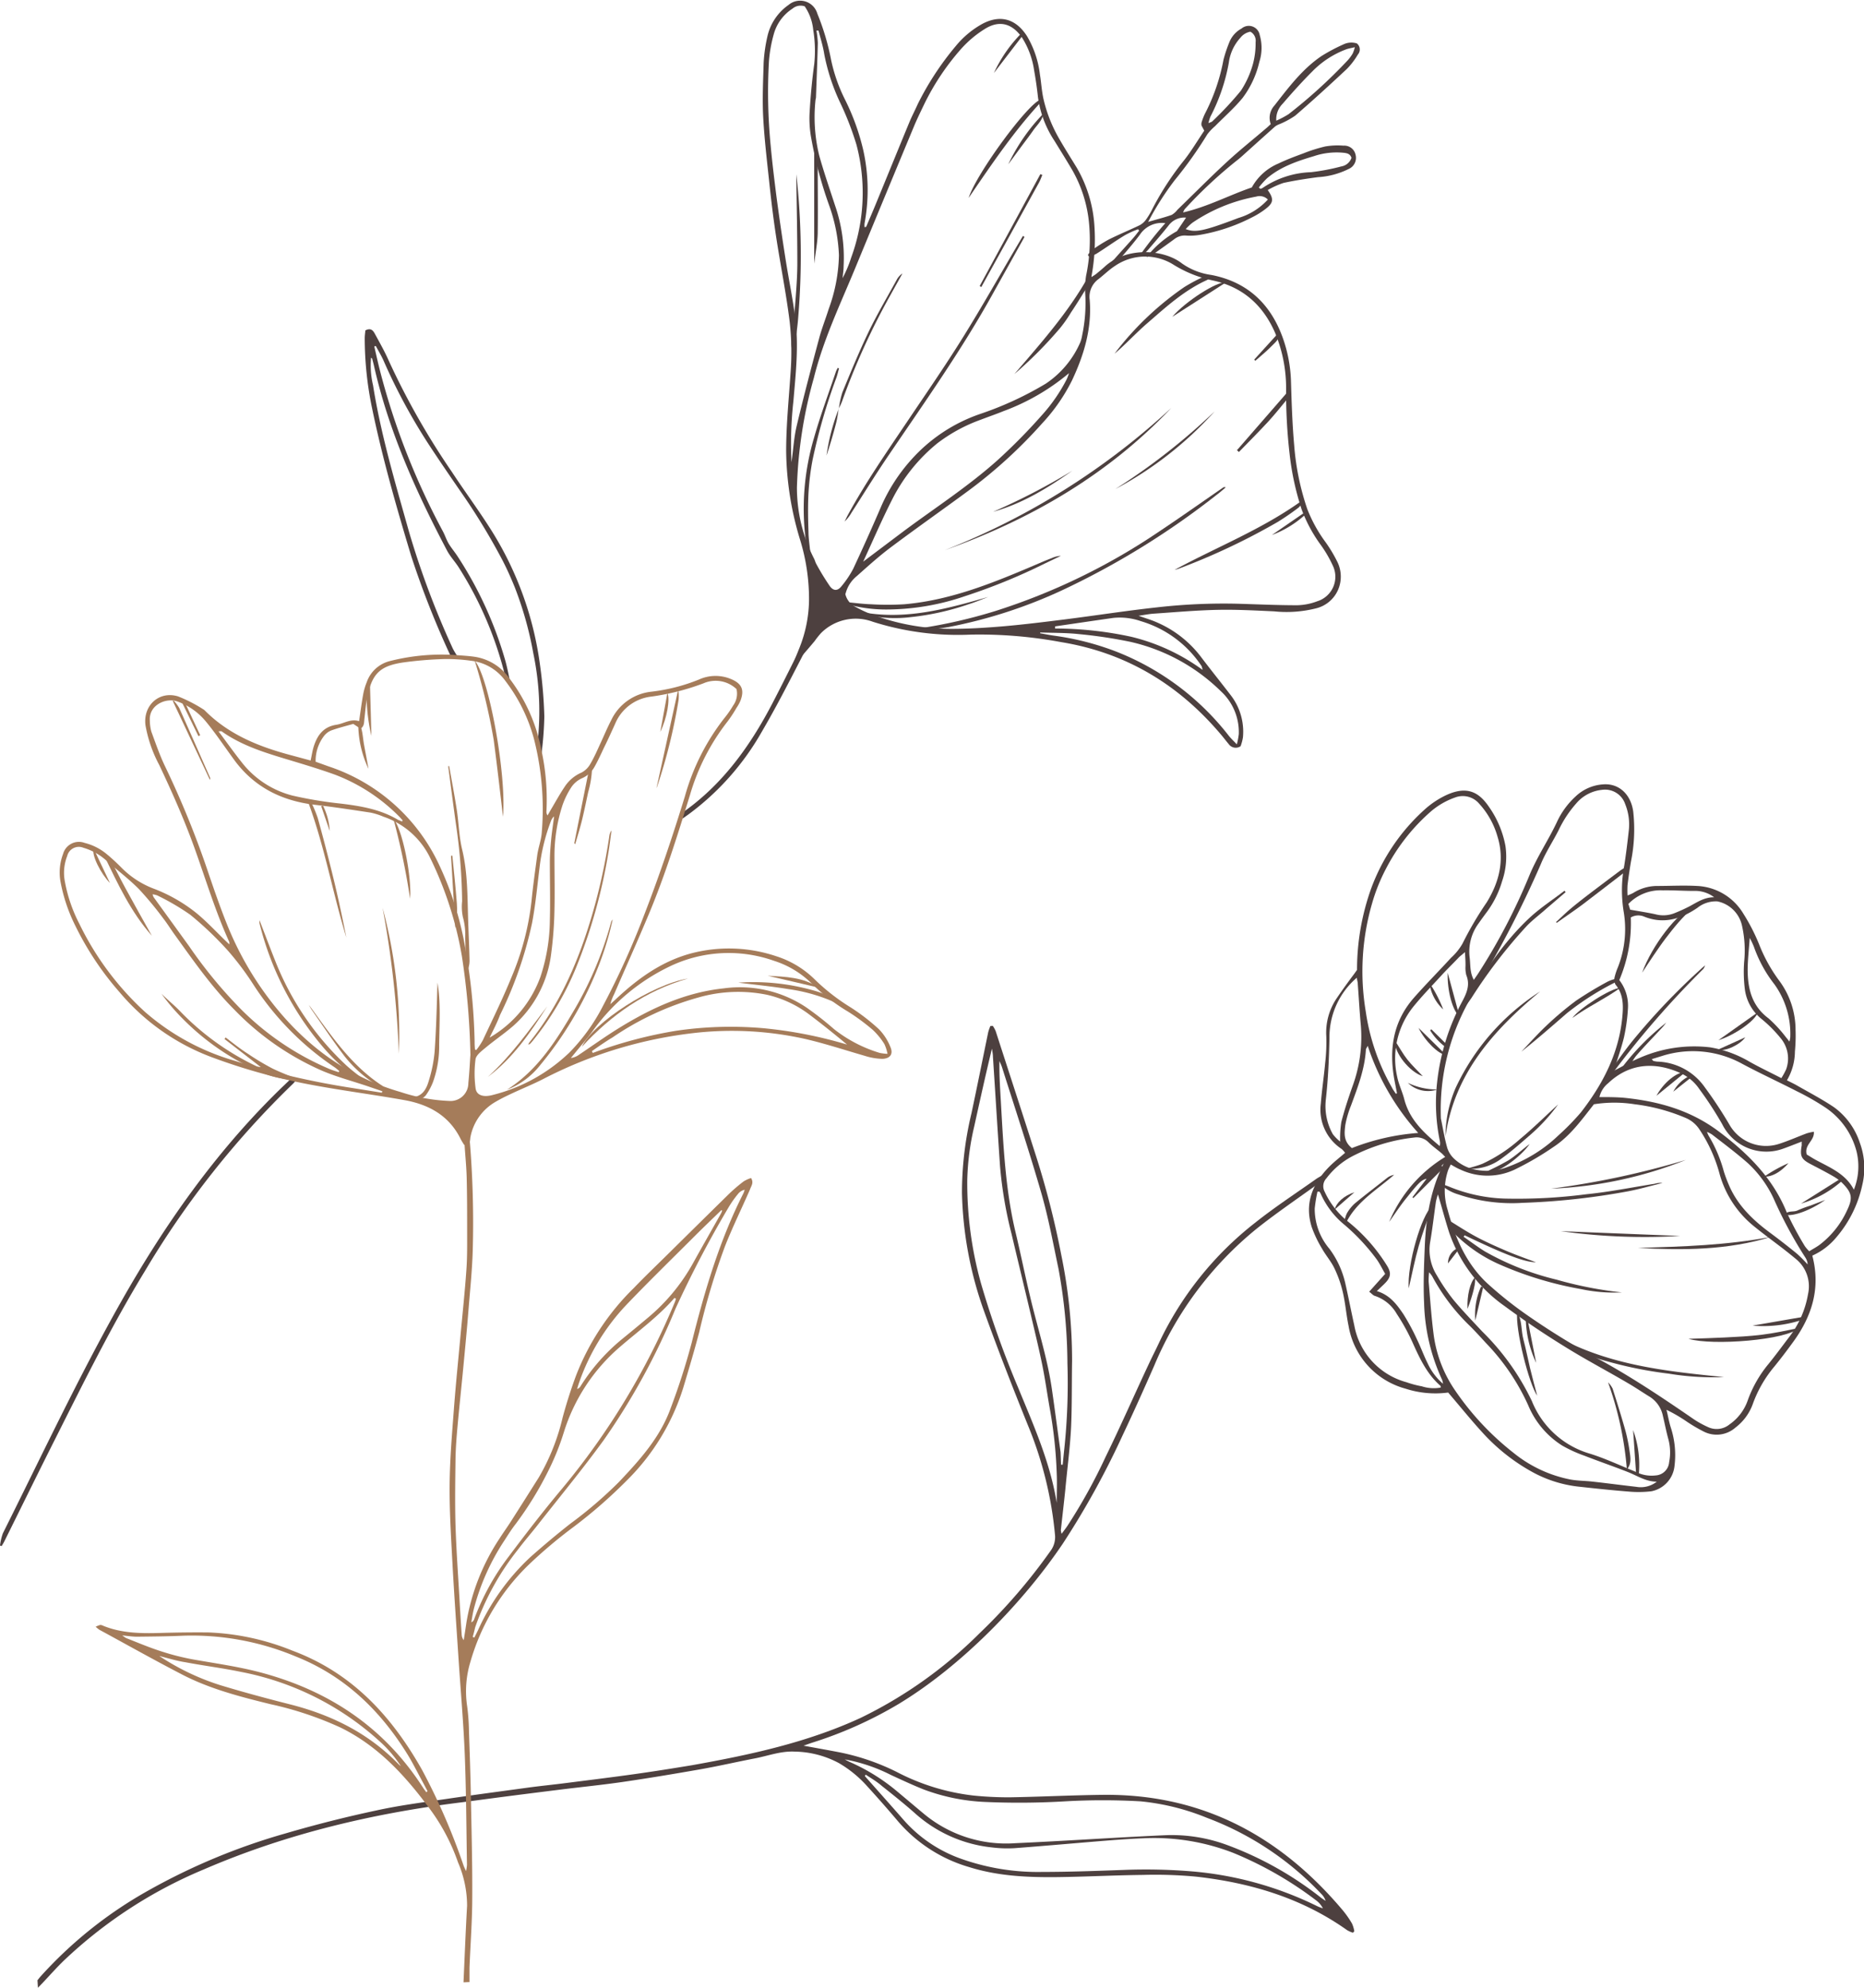 <svg id="Layer_1" data-name="Layer 1" xmlns="http://www.w3.org/2000/svg" viewBox="0 0 323.81 345.25"><defs><style>.cls-1{fill:#4d403f;}.cls-2{fill:#a57c5a;}</style></defs><title>daunbawah</title><path class="cls-1" d="M2567.85,1657.46a88.22,88.22,0,0,0,13.16-3,109.91,109.91,0,0,0,28.54-13.86c3.73-2.48,7.38-5.07,11.07-7.61a.41.41,0,0,1,.42,0c-.52.43-1,.87-1.56,1.28a138.78,138.78,0,0,1-26.94,16.62,85,85,0,0,1-19.55,6.33c-1.69.31-3.42.46-5.12.68Z" transform="translate(-2408.12 -1548.32)"/><path class="cls-1" d="M2586.09,1589.48q-2.76,4.95-5.52,9.9c-5.38,9.71-11.79,18.75-18,27.9-2.26,3.31-4.36,6.72-6.53,10.09a6.75,6.75,0,0,1-1.19,1.54c.2-.41.39-.83.61-1.23,3.08-5.63,6.74-10.9,10.32-16.22,3.22-4.79,6.51-9.54,9.56-14.44,3.34-5.36,6.44-10.87,9.65-16.32l.84-1.41Z" transform="translate(-2408.12 -1548.32)"/><path class="cls-1" d="M2611.59,1619.18c-11,11.61-24.4,19.37-39.34,24.7A125.12,125.12,0,0,0,2611.59,1619.18Z" transform="translate(-2408.12 -1548.32)"/><path class="cls-1" d="M2555.42,1652.94c1.35.12,2.69.3,4,.34a48.59,48.59,0,0,0,5.79,0c8.54-.74,16.3-4.07,24.06-7.39.51-.22,1-.41,1.54-.62a4.26,4.26,0,0,1,1.6-.4l-2.74,1.31a103.1,103.1,0,0,1-13.94,5.7,42.28,42.28,0,0,1-13.57,2.31,25.35,25.35,0,0,1-6.81-.9Z" transform="translate(-2408.12 -1548.32)"/><path class="cls-1" d="M2553.87,1612.31c-.14.52-.26,1.05-.44,1.57a100.72,100.72,0,0,0-4.15,14.32,43.78,43.78,0,0,0-.71,5.75c-.12,2.25-.08,4.52,0,6.77,0,1.31.27,2.61.32,3.94a4.07,4.07,0,0,1-.8-2.49,43.33,43.33,0,0,1,1.44-17.8c1.1-3.89,2.53-7.7,3.82-11.54a5.14,5.14,0,0,1,.3-.61Z" transform="translate(-2408.12 -1548.32)"/><path class="cls-1" d="M2612.17,1647.3c7.31-3.95,15.08-7,21.88-11.85l.25.3a3.64,3.64,0,0,1-.6.74,44,44,0,0,1-3.65,2.51,115.25,115.25,0,0,1-17.26,8.13A6.1,6.1,0,0,1,2612.17,1647.3Z" transform="translate(-2408.12 -1548.32)"/><path class="cls-1" d="M2546.46,1578.58a129.31,129.31,0,0,1,.33,24.78c-.13,1.9-.46,3.79-.69,5.68h-.36a4.57,4.57,0,0,1-.13-1c.23-2.57.52-5.14.71-7.71.16-2.16.32-4.33.31-6.5,0-4.76-.11-9.52-.17-14.28C2546.46,1579.23,2546.46,1578.91,2546.46,1578.58Z" transform="translate(-2408.12 -1548.32)"/><path class="cls-1" d="M2597.75,1596.35a7,7,0,0,1-.48,1.32c-1,1.65-2,3.29-3.09,4.91a23.17,23.17,0,0,1-1.89,2.71,71.9,71.9,0,0,1-7.95,8c4.68-5.46,9.48-10.83,13-17.22Z" transform="translate(-2408.12 -1548.32)"/><path class="cls-1" d="M2618.44,1596.54a4.93,4.93,0,0,1-.66.43c-3.93,1.78-7.08,4.65-10.28,7.43-2,1.71-3.75,3.65-5.76,5.36.22-.29.43-.58.65-.86a52.66,52.66,0,0,1,11.47-10.72,30.71,30.71,0,0,1,3.65-1.93,2.39,2.39,0,0,1,.84-.08Z" transform="translate(-2408.12 -1548.32)"/><path class="cls-1" d="M2576.39,1582.7c1.39-4.34,10.4-16.52,12.52-17.08a.46.46,0,0,1,.08.1.23.23,0,0,1,0,.14.57.57,0,0,1-.09.25C2584.25,1571.14,2580.41,1576.81,2576.39,1582.7Z" transform="translate(-2408.12 -1548.32)"/><path class="cls-1" d="M2579.82,1652c-1.15.43-2.28.92-3.45,1.28a45.16,45.16,0,0,1-9.93,2.22,22.86,22.86,0,0,1-8.37-.49,1.07,1.07,0,0,1-.57-.43C2565.24,1656.13,2572.51,1654.1,2579.82,1652Z" transform="translate(-2408.12 -1548.32)"/><path class="cls-1" d="M2553.85,1619.27a15.65,15.65,0,0,1,.61-2.81c1.46-3.54,2.91-7.08,4.57-10.53,1.48-3.07,3.22-6,4.86-9a3,3,0,0,1,1-1.11c-.77,1.39-1.55,2.78-2.32,4.17a121.72,121.72,0,0,0-8.2,18.13,12.19,12.19,0,0,1-.52,1.11Z" transform="translate(-2408.12 -1548.32)"/><path class="cls-1" d="M2549.56,1594.13v-19.45a2.89,2.89,0,0,1,.61,2.06c0,4.06.06,8.11,0,12.17C2550.12,1590.55,2549.79,1592.18,2549.56,1594.13Z" transform="translate(-2408.12 -1548.32)"/><path class="cls-1" d="M2601.87,1633.27a110.28,110.28,0,0,0,17.26-13.5A63,63,0,0,1,2601.87,1633.27Z" transform="translate(-2408.12 -1548.32)"/><path class="cls-1" d="M2578.31,1598l10.54-19.43.34.14c-.19.44-.35.91-.58,1.33q-2.93,5.34-5.88,10.66l-4.14,7.48Z" transform="translate(-2408.12 -1548.32)"/><path class="cls-1" d="M2623,1626.52l8.7-10c.55.53.25.87,0,1.17-1.09,1.31-2.15,2.65-3.3,3.9-1.65,1.78-3.37,3.5-5.06,5.24Z" transform="translate(-2408.12 -1548.32)"/><path class="cls-1" d="M2611.76,1603.36c2.29-2.7,7.84-6.23,9.35-6Z" transform="translate(-2408.12 -1548.32)"/><path class="cls-1" d="M2580.63,1637.22a111.6,111.6,0,0,0,13.76-7.13C2590.13,1633.09,2585.72,1635.8,2580.63,1637.22Z" transform="translate(-2408.12 -1548.32)"/><path class="cls-1" d="M2583.28,1576.85a32.67,32.67,0,0,1,6.09-8.79c-.19,1.22-1.13,2-1.76,2.91s-1.47,2-2.21,3Z" transform="translate(-2408.12 -1548.32)"/><path class="cls-1" d="M2580.78,1561a24.24,24.24,0,0,1,4.71-6.83,2.21,2.21,0,0,1,.24.25s0,.11,0,.13Z" transform="translate(-2408.12 -1548.32)"/><path class="cls-1" d="M2626,1610.78l4.32-4.75c0,1.15,0,1.16-1.76,2.86-.76.73-1.58,1.4-2.37,2.1Z" transform="translate(-2408.12 -1548.32)"/><path class="cls-1" d="M2635.07,1637.52a17.9,17.9,0,0,1-6,3.73l5.81-4Z" transform="translate(-2408.12 -1548.32)"/><path class="cls-1" d="M2553.82,1619.24c-.14.85-.23,1.72-.45,2.55-.49,1.9-1.05,3.78-1.67,5.65a35.8,35.8,0,0,1,2.15-8.17Z" transform="translate(-2408.12 -1548.32)"/><path class="cls-1" d="M2459.51,1736c-.2.22-.33.41-.5.57a155.81,155.81,0,0,0-25.65,32.42c-5.76,9.44-10.65,19.33-15.61,29.19-3,5.95-5.92,11.92-8.88,17.88-.14.28-.31.54-.46.81l-.29-.09a9.46,9.46,0,0,1,.51-2.15c6.7-13.38,13.05-26.95,20.41-40,7.55-13.38,16.31-25.87,27.3-36.7.66-.65,1.33-1.28,2-1.92C2458.66,1735.69,2459,1735.45,2459.51,1736Z" transform="translate(-2408.12 -1548.32)"/><path class="cls-1" d="M2526.47,1690.54a1.49,1.49,0,0,1,.76-1.46c6.64-4.82,11.25-11.3,15-18.46,2.67-5.12,5.18-10.31,7.78-15.47.5-1,1-2,1.61-2.91.27-.44.6-.94,1.41-.72-.53.88-1.07,1.65-1.49,2.49-1.5,3-2.9,6.1-4.45,9.09-2.14,4.14-4.27,8.3-6.63,12.32a46,46,0,0,1-12.7,14.33l-.9.64A2.24,2.24,0,0,1,2526.47,1690.54Z" transform="translate(-2408.12 -1548.32)"/><path class="cls-1" d="M2606.37,1592.34a62.73,62.73,0,0,1,4.19-5.26,4.56,4.56,0,0,0-4.42,2c-1.19,1.59-2.5,3.08-3.79,4.59a8.88,8.88,0,0,1-1.12.94c-.27-.68.18-1,.45-1.26,1.1-1.25,2.23-2.47,3.33-3.72.35-.39.65-.82,1-1.24l-.19-.25a16.81,16.81,0,0,0-2.22,1c-1.68,1-3.3,2.18-5,3.25a8.51,8.51,0,0,1-1.25.55l-.24-.31a3.07,3.07,0,0,1,.59-.78,27.93,27.93,0,0,1,3-1.91c1.77-.89,3.61-1.64,5.4-2.5a3.17,3.17,0,0,0,1.12-1,12.81,12.81,0,0,0,1.13-1.91,50.44,50.44,0,0,1,5.53-8.45c1.24-1.59,2.28-3.35,3.44-5.06l-.48-.91a2.21,2.21,0,0,1,0-.47,10.41,10.41,0,0,1,.59-1.55,33.51,33.51,0,0,0,3.23-9.39,24.38,24.38,0,0,1,1-3,4.68,4.68,0,0,1,2.15-2.43,1.93,1.93,0,0,1,3.15,1.15,7.94,7.94,0,0,1-.07,4.65,16.58,16.58,0,0,1-2.9,6.25c-1.45,1.77-3.2,3.29-4.81,4.93a8.76,8.76,0,0,0-1.31,1.38,71.71,71.71,0,0,1-5.69,8,50,50,0,0,0-4.6,7.23c1.55-.45,2.84-.77,4.08-1.21a3.46,3.46,0,0,0,1-.89c2.86-2.77,5.65-5.6,8.57-8.29,2.26-2.09,4.67-4,7-6,.21-.18.4-.37.64-.59a3.17,3.17,0,0,1,.65-3.24c2.45-3.13,4.84-6.34,8.19-8.6a30.81,30.81,0,0,1,3.77-2,3.17,3.17,0,0,1,2.35-.18,1.34,1.34,0,0,1,.17,1.94,12.84,12.84,0,0,1-1.93,2.52c-2.94,2.75-5.9,5.46-8.95,8.09a14.63,14.63,0,0,1-2.89,1.54,2.89,2.89,0,0,0-.6.34c-1.62,1.44-3.22,2.88-4.83,4.33-.55.49-1.08,1-1.67,1.46a78.92,78.92,0,0,0-9.21,8.58,2.68,2.68,0,0,0-.27.56c4.3-1,8-3,11.93-4.34a9.47,9.47,0,0,1,4.63-4.16c1.41-.68,2.89-1.23,4.36-1.77a26.36,26.36,0,0,1,3.77-1.19,12.69,12.69,0,0,1,3.17-.14,2,2,0,0,1,2.11,1.64,2.1,2.1,0,0,1-1.21,2.41,13.74,13.74,0,0,1-5.31,1.42c-2,.26-4,.57-6,1a14.82,14.82,0,0,0-2.75,1.24c1.09,1.56,1,2.21-.35,3.26a14.26,14.26,0,0,1-2.47,1.53,31.12,31.12,0,0,1-9,3,10.42,10.42,0,0,1-2.35.12,2.89,2.89,0,0,0-2.06.62c-1.08.79-2.17,1.58-3.27,2.34a5.78,5.78,0,0,1-1.56.78,17.49,17.49,0,0,1,5.29-4.51l1.58-2.35a3.42,3.42,0,0,0-3.07,1.41c-1.12,1.41-2.31,2.77-3.49,4.14-.31.36-.66.67-1,1Zm18.94-38.51a2.84,2.84,0,0,0-1.72,1.06,7.91,7.91,0,0,0-2,4.31,32.72,32.72,0,0,1-3.19,9.36,7.14,7.14,0,0,0-.35,1.15c.37-.17.57-.2.68-.32a57.9,57.9,0,0,0,4.95-5.31,16.39,16.39,0,0,0,2.13-4.76,13.75,13.75,0,0,0,.43-3.67A1.78,1.78,0,0,0,2625.32,1553.82Zm4.52,15.45a15.51,15.51,0,0,0,2.14-1.13,89.17,89.17,0,0,0,10.24-9.32,7.24,7.24,0,0,0,.9-1.22,6,6,0,0,0,.37-1.09c-.65.16-1.09.22-1.5.37a16.11,16.11,0,0,0-5.88,3.83c-1.79,1.79-3.5,3.69-5.15,5.61A3.83,3.83,0,0,0,2629.83,1569.27Zm-1.48,13.68a2,2,0,0,0-2-.49,29,29,0,0,0-11.06,4.52,9.5,9.5,0,0,0-1.19,1.12c1.67.64,3.05.39,9.16-1.93A11.23,11.23,0,0,0,2628.35,1583Zm-1.55-2.08.26.24a1.52,1.52,0,0,0,.38-.14,15.85,15.85,0,0,1,8.41-2.75,36.55,36.55,0,0,0,5.27-1,2.25,2.25,0,0,0,1.78-1.5c-.24-.7-.77-.8-1.34-.87a12.4,12.4,0,0,0-5.18.58c-2.92.87-5.81,1.84-8.18,3.87A15.89,15.89,0,0,0,2626.81,1580.87Z" transform="translate(-2408.12 -1548.32)"/><path class="cls-1" d="M2558.59,1587.72c.55-1.31,1.12-2.61,1.66-3.93,1.95-4.74,3.88-9.49,5.84-14.23.44-1.07,1-2.11,1.45-3.14a50.67,50.67,0,0,1,6.58-10.06,15.94,15.94,0,0,1,4.41-3.76c3.18-1.81,6-1.13,8,2a16.92,16.92,0,0,1,2.24,6.65c.25,1.5.31,3,.68,4.51a24.86,24.86,0,0,0,2.58,6.5c1,1.76,2.1,3.48,3.16,5.22a22.94,22.94,0,0,1,3.06,10.25,34.79,34.79,0,0,1-.55,8.74c.4-.27.65-.41.87-.59.5-.41,1-.82,1.48-1.26,3.83-3.49,10.27-3,13.4-.54a11.56,11.56,0,0,0,5.11,2c6.18,1.2,10.2,4.93,12.34,10.75a24.58,24.58,0,0,1,1.49,7.86c.11,3.65.23,7.3.55,10.93a44.91,44.91,0,0,0,2.27,11.1,24.91,24.91,0,0,0,3.21,5.81,24.59,24.59,0,0,1,2.05,3.44,5.8,5.8,0,0,1,.08,4.84,5.62,5.62,0,0,1-3.81,3.18,21,21,0,0,1-7.28.52c-3.28-.15-6.56-.33-9.83-.26-3.69.08-7.38.41-11.06.66-.81.05-1.62.22-2.66.37,1.21.43,2.23.72,3.19,1.15a19.06,19.06,0,0,1,7.58,5.9c1.7,2.25,3.47,4.44,5.19,6.68a10.36,10.36,0,0,1,2.17,7.4,8,8,0,0,1-.41,1.53,1.49,1.49,0,0,1-2.05-.36c-.48-.57-.92-1.16-1.4-1.72-7.32-8.64-16.44-14.16-27.69-16a77.56,77.56,0,0,0-15.7-1.31,49,49,0,0,1-17.07-2.24,8.52,8.52,0,0,0-9,2,17.1,17.1,0,0,0-1.11,1.4c-1.28,1.53-2.56,3-3.94,4.52.45-1.14.89-2.29,1.35-3.43a23,23,0,0,0,1.64-8.09,34.92,34.92,0,0,0-1.59-10.76,54.57,54.57,0,0,1-2.38-15.26c0-4.54.46-9,.76-13.55a47.65,47.65,0,0,0-.14-8.85c-.62-5.07-1.65-10.1-2.41-15.16-.49-3.24-.87-6.49-1.21-9.75-.39-3.62-.81-7.25-1-10.89-.15-3.08,0-6.19.09-9.28a26.72,26.72,0,0,1,.64-4.51,9.1,9.1,0,0,1,3.68-5.52,3.11,3.11,0,0,1,5,1.49,42.25,42.25,0,0,1,2.4,8.07,28.26,28.26,0,0,0,2.36,6.77,39.74,39.74,0,0,1,3.21,8.83,31.78,31.78,0,0,1,.24,12.78,3.43,3.43,0,0,0,0,.67Zm-3.63,63.75a3.36,3.36,0,0,0,1.8,2.28,22.71,22.71,0,0,0,2.37,1.13,39.24,39.24,0,0,0,14.34,2.67c3,0,6.09-.2,9.13-.46,3.54-.31,7.06-.75,10.58-1.19,5.3-.67,10.59-1.5,15.91-2.08a102.2,102.2,0,0,1,14.11-.63c3.42.1,6.83.26,10.25.26a10.42,10.42,0,0,0,3.5-.69,4.46,4.46,0,0,0,2.71-6.18,21.41,21.41,0,0,0-2.24-3.8,25.3,25.3,0,0,1-3.19-6,47.46,47.46,0,0,1-2.08-9.58,93,93,0,0,1-.61-11.2,25,25,0,0,0-1.91-9.86c-2.11-4.84-5.65-8-10.9-9.12a21.31,21.31,0,0,1-6.62-2.64,9.27,9.27,0,0,0-10.34.16c-1,.65-1.86,1.51-2.81,2.25a3.79,3.79,0,0,0-1.54,3.6c.4,5-1,9.6-3.07,14a31.59,31.59,0,0,1-5.18,7.46,83.82,83.82,0,0,1-12.74,11.65c-4.5,3.32-9.08,6.53-13.55,9.88-2.07,1.55-4,3.3-5.91,5A5.75,5.75,0,0,0,2555,1651.47Zm-8.4-18.43a27.14,27.14,0,0,0,3,12.36c.14.29.21.62.37.89a42.6,42.6,0,0,0,2.36,3.86c.66.88,1.39.82,2.06-.06a17,17,0,0,0,2-3q2.52-5.39,4.87-10.86a30.38,30.38,0,0,1,5.15-8,28.33,28.33,0,0,1,12-8,58.43,58.43,0,0,0,11.42-5.27,16.54,16.54,0,0,0,6-7.19,6.26,6.26,0,0,0,.32-1.2,27.12,27.12,0,0,0,.52-7.44,14.92,14.92,0,0,1,.16-2.9,30.38,30.38,0,0,0,.48-9.49,22.88,22.88,0,0,0-2.88-8.88c-1-1.7-2.06-3.4-3.1-5.09a18.14,18.14,0,0,1-2.87-7.68c-.16-1.51-.38-3-.65-4.52a14.48,14.48,0,0,0-2.08-5.68c-1.74-2.54-4-3.13-6.55-1.5a18.75,18.75,0,0,0-4,3.36,42.67,42.67,0,0,0-6.51,9.76c-.6,1.25-1.21,2.5-1.74,3.77q-5.16,12.4-10.29,24.82c-2.57,6.21-5.47,12.27-7.1,18.87A78,78,0,0,0,2546.56,1633Zm-.94-4.43c.31-2.26.43-4.36.91-6.36,1.2-5.06,2.53-10.1,3.88-15.13.46-1.73,1.13-3.41,1.67-5.13a28.62,28.62,0,0,0,1.78-9.34,29,29,0,0,0-1.75-8.79,71.6,71.6,0,0,1-3.05-11.47,19.12,19.12,0,0,1-.31-4.27c.16-2.9.42-5.8.82-8.68a22.13,22.13,0,0,0-.18-5.93,8.68,8.68,0,0,0-1.48-4.09,2.18,2.18,0,0,0-2.12.4,7.73,7.73,0,0,0-3.27,4.5,24.17,24.17,0,0,0-.82,4.62,95.34,95.34,0,0,0,.3,14.68c.27,2.94.63,5.87,1,8.8q.72,5.41,1.57,10.81c.54,3.46,1.26,6.9,1.71,10.37.61,4.8.08,9.59-.33,14.38A65.94,65.94,0,0,0,2545.62,1628.6Zm12.45,17.27c2.48-1.86,4.83-3.64,7.19-5.41,5.39-4,11.06-7.67,16.11-12.18a99.11,99.11,0,0,0,7.67-7.77,29.13,29.13,0,0,0,4.39-6.33,10.37,10.37,0,0,0,.4-1.06,38.19,38.19,0,0,1-11.38,6.6c-1.32.54-2.68,1-4,1.51a28,28,0,0,0-7.51,4.09,29.93,29.93,0,0,0-7.89,9.86C2561.3,1638.64,2559.77,1642.2,2558.07,1645.88Zm-7.76-92.25-.36,0a15.77,15.77,0,0,1,.24,2.17c-.08,3.14-.21,6.27-.32,9.41,0,.18-.08.36-.09.55a28.1,28.1,0,0,0,.66,9.61c.81,2.88,1.79,5.72,2.72,8.57a27.89,27.89,0,0,1,1.51,10.62c0,.69-.12,1.38-.18,2.07a21.24,21.24,0,0,0,1.5-3.58,32.7,32.7,0,0,0,.91-19.6A52.25,52.25,0,0,0,2554,1566a35.18,35.18,0,0,1-2.69-8.26C2551.1,1556.36,2550.66,1555,2550.31,1553.63Zm38.51,104.55,0,.14c.77.13,1.53.29,2.3.4a48,48,0,0,1,10.7,2.7,46,46,0,0,1,19.77,14.71c.35.44.77.83,1.39,1.48a12.45,12.45,0,0,0,.34-1.77,9.64,9.64,0,0,0-3.1-7.44,32.74,32.74,0,0,0-15.72-8.59,81.48,81.48,0,0,0-9-1.35C2593.26,1658.22,2591,1658.26,2588.82,1658.18Zm2.59-1.07,0,.38a63,63,0,0,1,13.24,1.44,34.87,34.87,0,0,1,12.37,5.74,3,3,0,0,0-.16-.64,19.16,19.16,0,0,0-10.57-7.82,11.11,11.11,0,0,0-4.77-.56C2598.14,1656.13,2594.78,1656.63,2591.41,1657.12Z" transform="translate(-2408.12 -1548.32)"/><path class="cls-1" d="M2501.74,1679.21a8.49,8.49,0,0,1-.22-2,49.35,49.35,0,0,0-.76-15.44,61.54,61.54,0,0,0-3.22-11.45c-.64-1.58-1.34-3.15-2.12-4.66a112.87,112.87,0,0,0-7.51-12.29c-1.85-2.69-3.7-5.39-5.49-8.13a100.82,100.82,0,0,1-7.67-14.28c-.39-.88-.9-1.7-1.35-2.55l-.26.09c.3,1.3.59,2.61.91,3.9a124.5,124.5,0,0,0,11,28.2c.37.69.61,1.45,1,2.12.49.82,1.13,1.55,1.64,2.36a66.47,66.47,0,0,1,8.24,18.09c.25.93.45,1.88.65,2.83a2.26,2.26,0,0,1-.07,1.31,10,10,0,0,1-.63-1.54,63.47,63.47,0,0,0-8-18.78c-.67-1.09-1.58-2-2.17-3.17-5.37-10.2-10.08-20.67-12.63-32-.09-.4-.21-.8-.31-1.21,0,0-.06-.06-.19-.17a14.84,14.84,0,0,0,.34,4.78c1.38,8.68,3.9,17.09,6.27,25.53a149,149,0,0,0,7.49,20c.27.61.66,1.17,1.09,1.91l-1.22-.08a154.75,154.75,0,0,1-7-17.69c-2.56-8.48-5-17-6.8-25.69a59.81,59.81,0,0,1-1.27-12.11c0-.49.08-1,.11-1.38,1-.51,1.37.07,1.68.64.81,1.5,1.67,3,2.35,4.55a130.36,130.36,0,0,0,11,19.39c2.25,3.43,4.71,6.73,6.89,10.2a58.34,58.34,0,0,1,8.41,23.27,80.26,80.26,0,0,1,.76,9,60.32,60.32,0,0,1-.49,6.47Z" transform="translate(-2408.12 -1548.32)"/><path class="cls-1" d="M2662.37,1763.14c1.24.86,2.44,1.77,3.72,2.56a47.69,47.69,0,0,0,12.46,4.9,66.89,66.89,0,0,0,11.32,2.21,27.7,27.7,0,0,1-7.12-.58,61.65,61.65,0,0,1-13.88-4.17,25.8,25.8,0,0,1-7.61-5c-.59-.57-1.12-1.21-1.71-1.84l.43-.83c1.62,1,3.15,2,4.76,2.85s3.32,1.61,5,2.33,3.43,1.34,5.19,2c-1.84,0-5.07-1.18-12.37-4.68Z" transform="translate(-2408.12 -1548.32)"/><path class="cls-1" d="M2658.9,1754.08c.42.16.84.3,1.25.48a27.6,27.6,0,0,0,9.29,1.95,93.28,93.28,0,0,0,14.24-.75c4-.4,7.92-1.19,11.88-1.82a3.72,3.72,0,0,1,1.37-.14c-2,.49-4,1.07-6,1.45a122.43,122.43,0,0,1-18.29,2,29.1,29.1,0,0,1-11.18-1.46,7.8,7.8,0,0,1-2.75-1.45Z" transform="translate(-2408.12 -1548.32)"/><path class="cls-1" d="M2707.6,1787.52a47.74,47.74,0,0,1-9.59-.6,69.69,69.69,0,0,1-10.69-2.14,28.44,28.44,0,0,1-9.8-4.71c-.18-.14-.42-.19-.51-.5C2686.62,1785.43,2697.37,1786.47,2707.6,1787.52Z" transform="translate(-2408.12 -1548.32)"/><path class="cls-1" d="M2659.22,1745.72a21.53,21.53,0,0,1,1.77-8.43,40,40,0,0,1,14.67-16.75C2667.6,1727.25,2660.79,1734.76,2659.22,1745.72Z" transform="translate(-2408.12 -1548.32)"/><path class="cls-1" d="M2704.33,1716a3.2,3.2,0,0,1-.29.6,161.23,161.23,0,0,0-16.27,18.8s-.09,0-.22,0c-.2-.53.2-.91.46-1.27,1.24-1.72,2.45-3.47,3.79-5.11a115.4,115.4,0,0,1,11.83-12.41C2703.78,1716.46,2703.95,1716.33,2704.33,1716Z" transform="translate(-2408.12 -1548.32)"/><path class="cls-1" d="M2662.14,1723.83a4.84,4.84,0,0,1,.32-.9c3.29-5.48,6.72-10.87,11.44-15.25,1.84-1.7,4-3.1,6-4.64l.2.24-3.38,2.9c-1.11,1-2.28,1.86-3.31,2.91a87.85,87.85,0,0,0-9.63,12.51c-.51.76-1.09,1.47-1.64,2.2Z" transform="translate(-2408.12 -1548.32)"/><path class="cls-1" d="M2649.45,1760.55a24.12,24.12,0,0,1,10-11.44c.45,1.12-.64,1.18-.9,1.75l.38.27-5.28,5.29-.17-.13,2.47-3.23c-.88.22-1.31.59-3.52,3.37C2651.35,1757.75,2650.43,1759.18,2649.45,1760.55Z" transform="translate(-2408.12 -1548.32)"/><path class="cls-1" d="M2689,1718.81a48,48,0,0,0-8.68,5.5c-2.6,2.26-5.2,4.53-7.92,6.69,1.41-1.48,2.75-3,4.24-4.41a55.41,55.41,0,0,1,5.28-4.46,63.7,63.7,0,0,1,5.55-3.34,7.22,7.22,0,0,1,1.34-.46Z" transform="translate(-2408.12 -1548.32)"/><path class="cls-1" d="M2715.79,1763.16c-7.57,2.33-15.33,2.35-23.14,1.92C2700.4,1764.85,2708.14,1764.62,2715.79,1763.16Z" transform="translate(-2408.12 -1548.32)"/><path class="cls-1" d="M2720.58,1779c-2,2.06-14.9,3.12-19.14,1.87,2-.07,4.13-.12,6.25-.23s4.35-.21,6.5-.48S2718.25,1779.48,2720.58,1779Z" transform="translate(-2408.12 -1548.32)"/><path class="cls-1" d="M2701,1749.79a70.76,70.76,0,0,1-23.43,5A147.56,147.56,0,0,0,2701,1749.79Z" transform="translate(-2408.12 -1548.32)"/><path class="cls-1" d="M2662.95,1751.32c.91-.29,1.85-.51,2.73-.87a26.64,26.64,0,0,0,6.51-4.29c2.29-1.89,4.41-4,6.6-6a31.1,31.1,0,0,1-5,5.43c-1.56,1.35-3.11,2.73-4.78,3.93A8.85,8.85,0,0,1,2662.95,1751.32Z" transform="translate(-2408.12 -1548.32)"/><path class="cls-1" d="M2690.74,1803.56a58.79,58.79,0,0,0-3.27-15.13,4.33,4.33,0,0,1,.79,1.09c.77,2.4,1.52,4.82,2.21,7.25a29.07,29.07,0,0,1,.72,3.51C2691.35,1801.39,2691.61,1802.54,2690.74,1803.56Z" transform="translate(-2408.12 -1548.32)"/><path class="cls-1" d="M2678.41,1708.51c.83-.77,1.63-1.56,2.49-2.29,1.12-.95,2.29-1.85,3.45-2.74q2.64-2,5.31-4a10.29,10.29,0,0,1,1.14-.65l.2.23a3.26,3.26,0,0,1-.5.64c-2.48,1.92-5,3.85-7.46,5.73-1.46,1.09-3,2.12-4.46,3.17Z" transform="translate(-2408.12 -1548.32)"/><path class="cls-1" d="M2693.39,1717.27c1.67-4.67,6.23-10.63,8.72-11.25-.8.83-1.64,1.64-2.4,2.51s-1.53,1.85-2.26,2.81-1.4,1.95-2.08,2.94S2694.05,1716.27,2693.39,1717.27Z" transform="translate(-2408.12 -1548.32)"/><path class="cls-1" d="M2700,1763a105.06,105.06,0,0,1-20.75-.83Z" transform="translate(-2408.12 -1548.32)"/><path class="cls-1" d="M2671.69,1776.18c.87,1.49.65,3.23,1.08,4.83s.76,3.32,1.16,5,.85,3.28,1.23,4.74C2673.74,1788.76,2671.31,1779.22,2671.69,1776.18Z" transform="translate(-2408.12 -1548.32)"/><path class="cls-1" d="M2652.84,1772.11c-.29-4.14,2.21-12.8,4.11-14.36-.8,2.33-1.69,4.63-2.37,7S2653.43,1769.56,2652.84,1772.11Z" transform="translate(-2408.12 -1548.32)"/><path class="cls-1" d="M2641.68,1760.43a5.34,5.34,0,0,1,.41-1.34,7,7,0,0,1,1.37-1.72c1.87-1.55,3.8-3,5.73-4.53a2.93,2.93,0,0,1,1.11-.45c-2.92,2.55-6.37,4.54-8.25,8.14Z" transform="translate(-2408.12 -1548.32)"/><path class="cls-1" d="M2689.74,1733.94a42.73,42.73,0,0,1,7.85-8c-.24.29-.47.6-.73.88-1.47,1.59-3,3.15-4.4,4.76-.53.59-.87,1.35-1.37,2a4.74,4.74,0,0,1-1,.74Z" transform="translate(-2408.12 -1548.32)"/><path class="cls-1" d="M2689.61,1719.9c-2.67,1.92-5.69,3.31-8.35,5.24C2682.43,1723.52,2687.85,1720,2689.61,1719.9Z" transform="translate(-2408.12 -1548.32)"/><path class="cls-1" d="M2721.64,1777.42a21.7,21.7,0,0,1-9.07,1.16l9-1.56Z" transform="translate(-2408.12 -1548.32)"/><path class="cls-1" d="M2713.49,1724.15c-.42,1.47-4.09,4-6.85,4.85Z" transform="translate(-2408.12 -1548.32)"/><path class="cls-1" d="M2650.41,1729c.8,1.24,1.41,2.37,2.19,3.36s1.75,1.89,2.68,2.89C2653,1734.55,2650.26,1731.16,2650.41,1729Z" transform="translate(-2408.12 -1548.32)"/><path class="cls-1" d="M2665.94,1752a44.66,44.66,0,0,0,4.22-2.13c1.3-.83,2.43-1.91,3.68-2.83C2672.31,1749.28,2667.91,1752.62,2665.94,1752Z" transform="translate(-2408.12 -1548.32)"/><path class="cls-1" d="M2721,1757.38l7.1-4.48.21.35A18.63,18.63,0,0,1,2721,1757.38Z" transform="translate(-2408.12 -1548.32)"/><path class="cls-1" d="M2662.11,1723.8l-.38,1.17c-1.28-1.07-2.22-4.53-2.12-7.68l1.83,6.75.7-.21Z" transform="translate(-2408.12 -1548.32)"/><path class="cls-1" d="M2725.2,1756.74c-2.54,1.82-5.75,3-7.05,2.54.62-.76,1.56-.37,2.25-.72a21.57,21.57,0,0,1,2.19-.82Z" transform="translate(-2408.12 -1548.32)"/><path class="cls-1" d="M2673.49,1777.51l1.49,7.54a19,19,0,0,1-1.8-7.48Z" transform="translate(-2408.12 -1548.32)"/><path class="cls-1" d="M2700.88,1734.57l-5,4.08C2697.07,1736.42,2699.44,1734.45,2700.88,1734.57Z" transform="translate(-2408.12 -1548.32)"/><path class="cls-1" d="M2691.82,1796.72a17.74,17.74,0,0,1,1,7.59l-.48,0Z" transform="translate(-2408.12 -1548.32)"/><path class="cls-1" d="M2654.54,1726.86l4.74,4.66C2658.15,1731.56,2655.67,1729.18,2654.54,1726.86Z" transform="translate(-2408.12 -1548.32)"/><path class="cls-1" d="M2663.06,1775.67c-.14-2.27.47-4.68,1.29-5.45C2664.53,1771,2664.05,1773.06,2663.06,1775.67Z" transform="translate(-2408.12 -1548.32)"/><path class="cls-1" d="M2665.76,1771.95l-1.35,5.73a11.83,11.83,0,0,1,1-5.9Z" transform="translate(-2408.12 -1548.32)"/><path class="cls-1" d="M2706.48,1730.68l4.82-2.18C2710.48,1729.7,2707.95,1731,2706.48,1730.68Z" transform="translate(-2408.12 -1548.32)"/><path class="cls-1" d="M2658.83,1723.65a7.67,7.67,0,0,1-2.4-4.62A22.89,22.89,0,0,1,2658.83,1723.65Z" transform="translate(-2408.12 -1548.32)"/><path class="cls-1" d="M2718.81,1750.36c-1.34,1.52-2.82,2.38-4.23,2.35A24.78,24.78,0,0,1,2718.81,1750.36Z" transform="translate(-2408.12 -1548.32)"/><path class="cls-1" d="M2643.41,1755.41l-3.43,3C2640.26,1757.23,2641.58,1756,2643.41,1755.41Z" transform="translate(-2408.12 -1548.32)"/><path class="cls-1" d="M2657.81,1737.56a5,5,0,0,1-5.12-1.15A11.57,11.57,0,0,0,2657.81,1737.56Z" transform="translate(-2408.12 -1548.32)"/><path class="cls-1" d="M2659.26,1730.21a10.23,10.23,0,0,1-2.69-2.91l.2-.2,2.81,2.78Z" transform="translate(-2408.12 -1548.32)"/><path class="cls-1" d="M2698.8,1737.94a6.23,6.23,0,0,1,2.85-2.74c0,.27.09.41.05.43C2700.73,1736.41,2699.76,1737.17,2698.8,1737.94Z" transform="translate(-2408.12 -1548.32)"/><path class="cls-1" d="M2659.67,1767.76a2.79,2.79,0,0,1,1.48-2.54l.3.23Z" transform="translate(-2408.12 -1548.32)"/><path class="cls-1" d="M2580.59,1726.51a5.56,5.56,0,0,1,.5.92c2.26,7,4.53,13.94,6.76,20.92a150.55,150.55,0,0,1,4.63,17.94,91,91,0,0,1,1.88,18.44c-.07,3.88,0,7.76-.18,11.63-.19,3.59-.67,7.16-1,10.74-.24,2.34-.52,4.67-.77,7a3.14,3.14,0,0,0,.13.64c.39-.53.68-.9.95-1.29a95.84,95.84,0,0,0,6.71-12.11c2.62-5.35,5-10.81,7.54-16.21.54-1.17,1.14-2.32,1.69-3.5a57.75,57.75,0,0,1,16.75-20.94c3.43-2.73,7.12-5.13,10.7-7.67a13.19,13.19,0,0,1,1.17-.65,2.54,2.54,0,0,1-1.37,1.87c-3.41,2.46-6.89,4.83-10.18,7.44a60.9,60.9,0,0,0-17.87,23.85c-1.78,4.06-3.6,8.11-5.5,12.12a144.54,144.54,0,0,1-10.37,18.78c-6.83,10.14-17.53,21.21-28.52,27.86a70.74,70.74,0,0,1-15,6.72c-.47.15-.94.33-1.53.53,2.17.4,4.21.76,6.23,1.15a39.72,39.72,0,0,1,9.93,3.4,38.16,38.16,0,0,0,13.43,4.12,61.16,61.16,0,0,0,6.21.3c5.41-.09,10.81-.37,16.22-.43,17.2-.18,30.8,7.15,41.68,20.09a17.12,17.12,0,0,1,1.58,2.27,5.6,5.6,0,0,1,.4,1.35l-.26.24a5.46,5.46,0,0,1-1-.45c-7.86-5.58-16.78-8.23-26.22-9.29a76,76,0,0,0-9.26-.3c-4.94.05-9.88.32-14.83.38-5.18.06-10.33-.17-15.34-1.74a25.73,25.73,0,0,1-12.4-8c-1.69-2-3.45-4-5.22-5.94a20.36,20.36,0,0,0-5-4.12,16.78,16.78,0,0,0-7.68-2c-2.43-.12-4.63.74-6.92,1.18-3.17.61-6.32,1.34-9.5,1.9-4.5.79-9,1.54-13.53,2.2-3.66.53-7.34.89-11,1.35-4,.5-8,1-12,1.53-1.7.22-3.39.46-5.08.67-15.37,1.92-30.33,5.47-44.59,11.62a80,80,0,0,0-24.38,15.88c-1.26,1.22-2.42,2.54-3.63,3.82l-.84.87-.08-1.3c.14-.18.31-.4.49-.61a73.37,73.37,0,0,1,18.8-15,109.6,109.6,0,0,1,23.73-9.88c5.22-1.53,10.5-2.87,15.81-4,4-.88,8.09-1.41,12.16-2,4.8-.71,9.61-1.34,14.41-2,2.11-.28,4.22-.49,6.33-.76,4-.51,8-1,12-1.56,3.34-.47,6.67-1,10-1.55,10-1.79,19.92-3.91,29.23-8.2A76.35,76.35,0,0,0,2578.3,1832a98.32,98.32,0,0,0,12.3-14.27,4,4,0,0,0,.79-2.83,65.56,65.56,0,0,0-4.75-19.13c-2.66-6.59-5.24-13.21-7.64-19.89a64.88,64.88,0,0,1-3.77-20.34,59,59,0,0,1,1.65-13.84c1-4.69,1.94-9.39,2.91-14.09a8.27,8.27,0,0,1,.38-1.08Zm-25.7,127.43c.28.14.56.3.85.43a34.14,34.14,0,0,1,8.32,5.19c1.56,1.3,3.11,2.62,4.68,3.92a22.33,22.33,0,0,0,15.71,5c8.72-.39,17.44-1,26.16-1.39a27.72,27.72,0,0,1,10.59,1.67,59.81,59.81,0,0,1,16.38,9.17c.27.2.55.38.82.57a2.78,2.78,0,0,0-.72-1.18,52.77,52.77,0,0,0-19.9-13.25,40.86,40.86,0,0,0-11.51-2.86,114.78,114.78,0,0,0-13.15,0,135.38,135.38,0,0,1-14,.1,34.53,34.53,0,0,1-10.53-2.16c-1.93-.77-3.81-1.65-5.7-2.52A29,29,0,0,0,2554.89,1853.93Zm36.8-44.56c0-1.73.08-3.47,0-5.2a77.46,77.46,0,0,0-1.22-11.29c-.45-2.54-.8-5.1-1.32-7.63-.6-2.93-1.32-5.84-2-8.75-1.09-4.61-2.21-9.22-3.3-13.83a72.22,72.22,0,0,1-2-11.72c-.44-6.37-.82-12.73-1.24-19.1,0-.47-.11-.93-.17-1.4-1.1,4.52-2.08,9-3.08,13.52a44.82,44.82,0,0,0-1.21,9.31,64.86,64.86,0,0,0,2.38,17.93,166.66,166.66,0,0,0,6.45,18.11C2587.66,1795.86,2590.56,1802.31,2591.69,1809.37Zm-33.19,47.2-.14.24c2.26,2.56,4.54,5.1,6.79,7.68a23.88,23.88,0,0,0,10,6.71,39.75,39.75,0,0,0,14,2.26c4.76,0,9.51-.18,14.27-.35a97.74,97.74,0,0,1,12.17.29,60.82,60.82,0,0,1,21.34,6c.31.15.64.26,1,.39a3.92,3.92,0,0,0-1.23-1.43,63.63,63.63,0,0,0-14.27-8.18,37.9,37.9,0,0,0-15.71-2.56c-2,.08-4,.21-6,.37-5.48.44-11,.94-16.44,1.35a21.7,21.7,0,0,1-3.86-.14,23.64,23.64,0,0,1-13.43-6c-1.84-1.62-3.75-3.15-5.67-4.67C2560.44,1857.77,2559.45,1857.2,2558.5,1856.57Zm34-53.84h.23c.09-.9.17-1.8.27-2.7a108.5,108.5,0,0,0,.55-14.93,92.75,92.75,0,0,0-1.55-16.4c-.93-4.42-1.75-8.88-3-13.21-2.11-7.3-4.51-14.52-6.8-21.77-.12-.38-.3-.74-.46-1.11-.05,2.42.12,4.76.25,7.11.44,7.61.77,15.22,2.56,22.68.88,3.67,1.62,7.37,2.49,11,1.26,5.38,3,10.64,3.8,16.12.53,3.65,1,7.31,1.52,11C2592.4,1801.26,2592.41,1802,2592.45,1802.73Z" transform="translate(-2408.12 -1548.32)"/><path class="cls-1" d="M2659.69,1790.2a16.8,16.8,0,0,1-7.4-.67,13.65,13.65,0,0,1-9.9-10.9c-.4-1.94-.55-3.93-1-5.86a20,20,0,0,0-1.46-4.15c-.57-1.2-1.49-2.23-2.14-3.4a20.4,20.4,0,0,1-1.79-3.73c-1.3-4.1.1-7.53,3-10.48.83-.85,1.79-1.58,2.78-2.44a3.28,3.28,0,0,0-.6-.68,8.16,8.16,0,0,1-3.61-7.88c.18-2.34.54-4.67.75-7a31.75,31.75,0,0,0,.2-4.69,10.62,10.62,0,0,1,1.78-6.56c1-1.47,2-2.86,3.07-4.28l.49-.69a42,42,0,0,1,2.49-14.24,34.46,34.46,0,0,1,9.16-13.53,15.38,15.38,0,0,1,3.89-2.61c3.46-1.57,5.55-.62,7.34,2a17.3,17.3,0,0,1,2.9,6.83,13.08,13.08,0,0,1-.58,6.15,17,17,0,0,1-2.63,5.32q-.75,1-1.45,2a8.27,8.27,0,0,0-1.56,5.89c.17,1.27,0,2.6.73,3.92.3-.44.56-.8.8-1.17a104.34,104.34,0,0,0,8.84-16.94c1.37-3.34,3.42-6.31,4.92-9.57a13.92,13.92,0,0,1,3.11-4.17,7.64,7.64,0,0,1,4.72-2.1c2.77-.25,4.88,1.68,5.3,4.71a28.1,28.1,0,0,1-.39,8.68c-.23,1.36-.43,2.73-.6,4.11a16.71,16.71,0,0,0,0,1.79,9,9,0,0,0,1-.44,7.8,7.8,0,0,1,4.06-1.21c2.35,0,4.71-.13,7.06,0a9.9,9.9,0,0,1,8,4.81,33.26,33.26,0,0,1,2.72,5.28,27.2,27.2,0,0,0,3.54,6.4,14.33,14.33,0,0,1,2.81,8.54c.05,1.24,0,2.49-.11,3.73a10,10,0,0,1-1.39,5c.54.27,1,.49,1.51.76,2.24,1.29,4.54,2.48,6.68,3.92a12.42,12.42,0,0,1,4.48,6.18,12.61,12.61,0,0,1,.41,7.37,20.57,20.57,0,0,1-4.46,9,11.56,11.56,0,0,1-4.21,3.22c1.49,5.65-.07,10.53-3.33,15-1.06,1.46-2.15,2.9-3.29,4.3a21.26,21.26,0,0,0-3.71,6.45,8.91,8.91,0,0,1-3,4.1,4.94,4.94,0,0,1-5.45.75,27.25,27.25,0,0,1-3.1-1.82,26.82,26.82,0,0,0-3.45-2c.25,1,.43,2.08.75,3.09a15.42,15.42,0,0,1,.64,6.69,5,5,0,0,1-4,4.37,19,19,0,0,1-4,.05c-2.94-.23-5.88-.55-8.81-.87a21.61,21.61,0,0,1-8.11-2.65,33.46,33.46,0,0,1-8.43-6.72C2663.61,1794.92,2661.76,1792.61,2659.69,1790.2Zm.45-39.61c-.17.37-.34.69-.46,1a11.24,11.24,0,0,0-.06,6.94c1.27,4.75,3.16,9.21,6.8,12.64a67.48,67.48,0,0,0,6.66,5.35,128.79,128.79,0,0,0,13.43,8.24c5.55,3.07,10.8,6.6,16,10.18a17.39,17.39,0,0,0,2.3,1.25,3.53,3.53,0,0,0,3.78-.47,8.48,8.48,0,0,0,3.18-4.26,21,21,0,0,1,3.57-6.22c1.19-1.47,2.32-3,3.46-4.51a16.84,16.84,0,0,0,3.41-7.64,6.12,6.12,0,0,0-2.11-6.09c-.68-.56-1.36-1.11-2.05-1.65-1.76-1.36-3.55-2.66-5.27-4.06a17.78,17.78,0,0,1-5.92-9,25.93,25.93,0,0,0-3.51-7.78,5.33,5.33,0,0,0-2.24-1.94,32.49,32.49,0,0,0-9-2.44,22.72,22.72,0,0,0-7.1,0c-2.15,2.74-4.14,5.52-7,7.4a51.14,51.14,0,0,1-6.43,3.78,11.05,11.05,0,0,1-9.77.16C2661.22,1751.23,2660.72,1750.92,2660.14,1750.59Zm-1.7-7.93c.35,1.67.62,3.36,1.08,5a4.42,4.42,0,0,0,1.23,1.95,7.58,7.58,0,0,0,3.79,1.9,10,10,0,0,0,5.58-.53,25.14,25.14,0,0,0,8.72-5.44,43,43,0,0,0,3.91-4c3.81-4.91,6.59-10.25,7.19-16.52.19-2,.23-4-1.18-5.68a1.81,1.81,0,0,1-.15-1.3,10.64,10.64,0,0,1,.57-1.71,18.14,18.14,0,0,0,1-9.66,23.2,23.2,0,0,1,.1-8c.32-2,.57-4.11.8-6.17a9.36,9.36,0,0,0-.63-4.49,3.69,3.69,0,0,0-4-2.5,6.76,6.76,0,0,0-4.54,2.4,19.63,19.63,0,0,0-3,4.55c-1,2-2.29,3.91-3.14,6A180.36,180.36,0,0,1,2664,1721,38.79,38.79,0,0,0,2658.43,1742.66Zm-7.83-4.36.19-.08c-.15-.8-.31-1.59-.46-2.39-.93-5.2-.25-10,3.35-14.14,2.1-2.39,4.35-4.65,6.5-7a10,10,0,0,0,2-2.48,59.42,59.42,0,0,1,4.2-7.15c2.18-3.54,3.15-7.38,1.85-11.51a14.21,14.21,0,0,0-3.16-5.63,3.73,3.73,0,0,0-4.15-1.09,13.11,13.11,0,0,0-4.49,2.66,33.85,33.85,0,0,0-7.59,9.8,31.42,31.42,0,0,0-2.39,6,42.28,42.28,0,0,0-1.08,18.75,37.17,37.17,0,0,0,4.51,13.12C2650.09,1737.57,2650.36,1737.93,2650.6,1738.3Zm37.88-4c1.56-.79,3-1.62,4.52-2.25a23.56,23.56,0,0,1,12.18-1.81,19.82,19.82,0,0,1,6.86,2.5c1.78,1,3.6,1.86,5.52,2.85a12.46,12.46,0,0,0,.84-1.54,5.51,5.51,0,0,0-1-5.45,22.68,22.68,0,0,0-3.32-3.32,7.91,7.91,0,0,1-2.85-5.07,24.21,24.21,0,0,1-.13-4.82,19.59,19.59,0,0,0-.38-6.31,5.5,5.5,0,0,0-4.26-4.19,5.11,5.11,0,0,0-3.48,1.12c-2.86,1.94-5.86,2.89-9.26,1.52a2.59,2.59,0,0,0-2.31.15,25.22,25.22,0,0,1-2,10.88,7.23,7.23,0,0,1,1.51,4.77,31.43,31.43,0,0,1-.7,5.19C2689.77,1730.41,2689.09,1732.28,2688.48,1734.29Zm-30.57,21.48a10.19,10.19,0,0,0-.35,1.25c-.34,2.32-.6,4.66-1,7a8.31,8.31,0,0,0,1.17,5.84,34.23,34.23,0,0,0,2.87,4.23c1.59,1.91,3.33,3.7,5,5.5a42.51,42.51,0,0,1,8.64,12.12,15.52,15.52,0,0,0,10,9.08c2.72.84,5.32,2.08,8,3.16a6,6,0,0,0,3.48.64,2.5,2.5,0,0,0,2.35-2.31,8.83,8.83,0,0,0-.14-4c-.37-1.33-.62-2.69-.94-4a5.12,5.12,0,0,0-2.27-3.34c-1.26-.77-2.48-1.61-3.76-2.35-3.39-2-6.85-3.82-10.19-5.86-3.86-2.35-7.62-4.85-11.26-7.54a26,26,0,0,1-9.66-12.81C2659.16,1760.21,2658.59,1758,2657.91,1755.77Zm.88,32.9a4.61,4.61,0,0,0-.15-.67,33.8,33.8,0,0,1-3.14-13.39c-.16-3.36,0-6.73.13-10.09.25-5.2,1.13-10.26,3.74-15a9,9,0,0,0-.78-.85c-.76-.65-1.59-1.23-2.31-1.93a2.87,2.87,0,0,0-2.51-.84,30.41,30.41,0,0,0-10.87,3.32,13.57,13.57,0,0,0-4.36,3.75,2,2,0,0,0-.33,2.3,14.42,14.42,0,0,0,3.79,5,30.13,30.13,0,0,1,7,7.79c.93,1.45.69,2.24-.56,3.41l-1.15,1.1c2.28.68,3.49,2.35,4.61,4a37.8,37.8,0,0,1,2.36,4.38c.67,1.37,1.18,2.81,1.86,4.17A10.33,10.33,0,0,0,2658.79,1788.67Zm37.11,17c-1.85,0-3.32-1-4.92-1.64-2.52-1-5.1-1.88-7.64-2.87a23.23,23.23,0,0,1-3.87-1.77,15.16,15.16,0,0,1-5.89-7,38.24,38.24,0,0,0-7.36-10.83c-.92-1-1.82-2-2.76-2.93a34.87,34.87,0,0,1-6.57-8.67,5.8,5.8,0,0,0-.52-.66,13.14,13.14,0,0,0-.08,1.6c.26,3,.46,6,.84,9a22.22,22.22,0,0,0,3.73,9.88,48.26,48.26,0,0,0,10.18,10.89,22.58,22.58,0,0,0,9.94,4.64c1.26.22,2.57.21,3.85.36,2.52.28,5,.61,7.54.9A4.49,4.49,0,0,0,2695.9,1805.71Zm-.85-73.39c.17.19.22.29.3.31a3.64,3.64,0,0,0,.67.12,10.45,10.45,0,0,1,8.23,4.44,74.89,74.89,0,0,1,4.27,6.47,7.31,7.31,0,0,0,8.67,3.37c1.62-.52,3.18-1.22,4.78-1.82a9.75,9.75,0,0,1,1.24-.28c.14,1.59-1.71,2.22-1.24,3.95.5.3,1.18.75,1.9,1.12,2.41,1.27,4.94,2.37,6.29,5a10.93,10.93,0,0,0,.48-6.59,13.19,13.19,0,0,0-5.59-7.79,44.63,44.63,0,0,0-4.81-2.73c-3.12-1.6-6.31-3.07-9.41-4.72a17.76,17.76,0,0,0-13.67-1.5Zm26.06,14.32c-1.15.44-2.12.83-3.12,1.19a8.55,8.55,0,0,1-10.69-4.19,61.72,61.72,0,0,0-4-6.14,7.92,7.92,0,0,0-3.12-2.69c-4.31-2-8.86-1.94-12.69,1.68a4.37,4.37,0,0,0-1.53,2.42c1.5,0,2.94,0,4.35.13,5.95.61,11.48,2.15,16.42,5.87s9.29,8,11.71,13.89a58,58,0,0,0,3.2,6,6.07,6.07,0,0,0,.77.89c.66-.41,1.27-.73,1.81-1.13a15.75,15.75,0,0,0,4.77-6c1-2.09.86-3-.8-4.68a7.62,7.62,0,0,0-1.54-1.17c-1.28-.74-2.59-1.42-3.9-2.1-1.7-.88-2-1.38-1.65-3.32C2721.11,1747.09,2721.1,1747,2721.11,1746.64Zm-62.72,42.71c0-.16,0-.28-.1-.33-2.21-1.95-3.45-4.51-4.64-7.14a35.55,35.55,0,0,0-2.91-5.33,6.84,6.84,0,0,0-3.78-3.1c-.31-.08-.55-.4-1-.73l2.78-3.1c-.52-.91-.93-1.74-1.45-2.49a35.93,35.93,0,0,0-5.58-6,14.65,14.65,0,0,1-4.17-5.44,2.23,2.23,0,0,0-.23-.36l-.33,0a25.72,25.72,0,0,0-.48,2.94,10.73,10.73,0,0,0,2.56,7,15.93,15.93,0,0,1,2.78,6.11c.54,2.38,1,4.78,1.53,7.17a12.55,12.55,0,0,0,9.07,9.89,17.26,17.26,0,0,0,2.67.71A6.74,6.74,0,0,0,2658.39,1789.34Zm4.21-75.62c-.45.4-.72.6-1,.85-1,1.06-2.08,2.1-3.08,3.19-1.68,1.84-3.43,3.62-5,5.58a14.36,14.36,0,0,0-2.7,12c.26,1.34.9,2.61,1.24,3.95.92,3.56,3.44,5.85,6.16,8.12a3.49,3.49,0,0,0,.06-.51,3.61,3.61,0,0,0-.08-.55,32.28,32.28,0,0,1-.45-9.9,38.41,38.41,0,0,1,4.45-14.3c.77-1.46,1.29-2.82.63-4.44a5.17,5.17,0,0,1-.14-1.51C2662.72,1715.47,2662.67,1714.74,2662.61,1713.73Zm-18.79,4.45a13.58,13.58,0,0,0-4.75,10.42c-.07,3.6-.23,7.18-.63,10.76a9.94,9.94,0,0,0,1.22,6,7.37,7.37,0,0,0,1.27,1.28,18.32,18.32,0,0,1,.2-3.39c.54-2.09,1.22-4.16,1.94-6.2a24.84,24.84,0,0,0,1.45-10.61c-.22-2.39-.35-4.79-.53-7.19C2644,1719,2643.91,1718.74,2643.82,1718.17Zm-.85,29.59a39.36,39.36,0,0,1,11.52-2.63,42.3,42.3,0,0,1-8.77-15.13c-.18.35-.31.5-.32.66-.2,3.42-1.43,6.56-2.59,9.72a17.14,17.14,0,0,0-1,3.46C2641.67,1745.15,2641.46,1746.55,2643,1747.77Zm61.68-2.83a5.74,5.74,0,0,0,.29.68,24.14,24.14,0,0,1,2.64,6.21,24.48,24.48,0,0,0,.87,2.33c1.49,3.53,4.13,6.07,7.14,8.3q2.39,1.77,4.7,3.66a24.22,24.22,0,0,1,1.85,1.86,2.39,2.39,0,0,0-.4-1.2,75.07,75.07,0,0,1-5.5-10.23,19.71,19.71,0,0,0-4.45-6.13c-2-1.77-4.15-3.37-6.25-5A5.59,5.59,0,0,0,2704.66,1744.93Zm7.43-33.68c-.14,2-.34,3.71-.36,5.44,0,3.35.7,6.36,3.63,8.54a23.4,23.4,0,0,1,3.07,3.34c.16.17.29.36.55.69a4.53,4.53,0,0,0,.15-.73,14.73,14.73,0,0,0-2.76-9.23,22.81,22.81,0,0,1-3.56-6.52A15.54,15.54,0,0,0,2712.09,1711.25Zm-6.21-7.08a5.45,5.45,0,0,0-3.49-1.08c-1.79,0-3.59-.13-5.38-.1a7.76,7.76,0,0,0-6,2.36l.31,1c1.58.28,3,.5,4.36.79a5.24,5.24,0,0,0,3.25-.15,29,29,0,0,0,2.75-1.25C2703,1705,2704.21,1704.17,2705.87,1704.17Z" transform="translate(-2408.12 -1548.32)"/><path class="cls-2" d="M2486.15,1681.39c.44,2.53.93,5.06,1.32,7.6.35,2.27.39,4.61.92,6.83,1,4.12.92,8.29,1.06,12.45.08,2.31.19,4.61.24,6.92a4.32,4.32,0,0,1-.5,2,2.56,2.56,0,0,1-.18-.63c0-1.76,0-3.51-.08-5.27a11.54,11.54,0,0,0-.4-3.68,8.83,8.83,0,0,1-.13-2.75,98.21,98.21,0,0,0-1.05-13.22c-.48-3.41-.92-6.83-1.37-10.24Z" transform="translate(-2408.12 -1548.32)"/><path class="cls-2" d="M2460,1735.85a15.39,15.39,0,0,1-5.61-.91,42.69,42.69,0,0,1-14.54-9.68,34.68,34.68,0,0,1-3.68-4.33c1,1,2.14,1.92,3.14,2.94a45.53,45.53,0,0,0,13.4,9.67,4.66,4.66,0,0,0,.72.14l-6.31-4.89.2-.27c1.29,1,2.54,2,3.87,2.84a42.33,42.33,0,0,0,4.27,2.56C2457,1734.67,2458.52,1735.22,2460,1735.85Z" transform="translate(-2408.12 -1548.32)"/><path class="cls-2" d="M2453.2,1708.16c.93,2.4,1.77,4.65,2.66,6.88a49.77,49.77,0,0,0,12.31,18.23c.94.88,2,1.65,3,2.48a3.63,3.63,0,0,1,.74.76,2.58,2.58,0,0,1-1.67-.75,35.45,35.45,0,0,1-6.44-6.08,52.77,52.77,0,0,1-10.59-20.95A3,3,0,0,1,2453.2,1708.16Z" transform="translate(-2408.12 -1548.32)"/><path class="cls-2" d="M2496.17,1737.61c5.49-3.48,8.74-8.81,11.9-14.2a62,62,0,0,0,6.2-14.89,1.13,1.13,0,0,1,.28-.48,53.83,53.83,0,0,1-2.86,9.09,63,63,0,0,1-9.73,16.2A13.56,13.56,0,0,1,2496.17,1737.61Z" transform="translate(-2408.12 -1548.32)"/><path class="cls-2" d="M2495.5,1690.18c-.47-4-1-8.68-1.62-13.37a107.43,107.43,0,0,0-3.29-13.72C2493,1665.79,2496.13,1682.7,2495.5,1690.18Z" transform="translate(-2408.12 -1548.32)"/><path class="cls-2" d="M2499.88,1729.75a2.15,2.15,0,0,1,.19-.35c5-6.19,8.2-13.32,10.52-20.87a100.33,100.33,0,0,0,3.39-15.06,2,2,0,0,1,.37-.91c-.18,1.31-.33,2.62-.55,3.92a93,93,0,0,1-5.64,20,50.62,50.62,0,0,1-7.45,12.58,8.19,8.19,0,0,1-.55.62S2500,1729.73,2499.88,1729.75Z" transform="translate(-2408.12 -1548.32)"/><path class="cls-2" d="M2462.18,1687.67a22.32,22.32,0,0,1,1.14,2.74c1,3.59,1.93,7.2,2.81,10.82.8,3.3,1.49,6.62,2.16,9.95-2.37-7.74-3.77-15.74-6.57-23.36Z" transform="translate(-2408.12 -1548.32)"/><path class="cls-2" d="M2484.12,1719c.58,3.37.34,7.07.29,10.75a18.39,18.39,0,0,1-1.07,6.51,10.3,10.3,0,0,1-1.16,2.19,1.64,1.64,0,0,1-2.31.46c1.74-.23,2.36-1.54,2.75-2.9a24,24,0,0,0,1-5C2483.91,1726.92,2484,1722.81,2484.12,1719Z" transform="translate(-2408.12 -1548.32)"/><path class="cls-2" d="M2474.58,1706a84.77,84.77,0,0,1,2.83,25.36A173,173,0,0,0,2474.58,1706Z" transform="translate(-2408.12 -1548.32)"/><path class="cls-2" d="M2536.38,1719a38.33,38.33,0,0,1,13.81,1.58,18.7,18.7,0,0,1,2.67,1.11,2,2,0,0,1,.86,1,29.74,29.74,0,0,0-8.68-2.57C2542.1,1719.63,2539.12,1719.36,2536.38,1719Z" transform="translate(-2408.12 -1548.32)"/><path class="cls-2" d="M2434.5,1710.86c-3.66-4.14-5.91-9-8.33-14,.83-.18.93.36,1.12.72.86,1.63,1.68,3.29,2.56,4.91C2431.38,1705.31,2432.94,1708.07,2434.5,1710.86Z" transform="translate(-2408.12 -1548.32)"/><path class="cls-2" d="M2461.79,1722.88c3.78,5.18,7.3,10.54,12.83,14.09l-.16.27c-.4-.21-.81-.4-1.18-.65a21.32,21.32,0,0,1-5.31-4.81c-2-2.64-3.84-5.4-5.74-8.12A8.46,8.46,0,0,1,2461.79,1722.88Z" transform="translate(-2408.12 -1548.32)"/><path class="cls-2" d="M2522.17,1685.17l3.69-16.75.14,0a7.61,7.61,0,0,1,0,1.5,95.26,95.26,0,0,1-3.75,15.11A.45.45,0,0,1,2522.17,1685.17Z" transform="translate(-2408.12 -1548.32)"/><path class="cls-2" d="M2527.64,1718.29c-7.35,2.1-13.33,6.31-18.45,11.87C2511.16,1725.93,2521.48,1719.29,2527.64,1718.29Z" transform="translate(-2408.12 -1548.32)"/><path class="cls-2" d="M2476.46,1690.53c1.6,1.87,3.21,10.11,2.9,13.89A124.43,124.43,0,0,0,2476.46,1690.53Z" transform="translate(-2408.12 -1548.32)"/><path class="cls-2" d="M2507.88,1694.8q1.32-6.65,2.66-13.3s.16,0,.44-.09a17.56,17.56,0,0,1-.68,4.5c-.33,1.52-.64,3.05-1,4.56s-.83,3-1.25,4.47Z" transform="translate(-2408.12 -1548.32)"/><path class="cls-2" d="M2438.27,1670a6.87,6.87,0,0,1,1,1.32c1.79,4,3.54,8,5.31,12a.48.48,0,0,1,0,.45l-6.43-13.66Z" transform="translate(-2408.12 -1548.32)"/><path class="cls-2" d="M2492.87,1735.37c4-3.61,7.09-8,10.33-12.27C2500.28,1727.64,2497.26,1732.09,2492.87,1735.37Z" transform="translate(-2408.12 -1548.32)"/><path class="cls-2" d="M2487.22,1709.44l-.75-12.49.23,0c.27,2.75.57,5.5.78,8.25.1,1.23,0,2.47,0,3.7C2487.49,1709,2487.36,1709.16,2487.22,1709.44Z" transform="translate(-2408.12 -1548.32)"/><path class="cls-2" d="M2472.13,1681.86a18.37,18.37,0,0,1-1.77-8.27c.77,1.26.75,2.71,1,4.08S2471.89,1680.46,2472.13,1681.86Z" transform="translate(-2408.12 -1548.32)"/><path class="cls-2" d="M2472.39,1667.15l.25,9a32.28,32.28,0,0,1-.8-9Z" transform="translate(-2408.12 -1548.32)"/><path class="cls-2" d="M2541.48,1717.8c3.08.19,6.18.23,8.85,2.07Z" transform="translate(-2408.12 -1548.32)"/><path class="cls-2" d="M2424.38,1695.7l2.84,6C2425.64,1700.09,2424,1696.88,2424.38,1695.7Z" transform="translate(-2408.12 -1548.32)"/><path class="cls-2" d="M2522.82,1675.45l1.24-6.76C2524.56,1669.71,2524,1673.08,2522.82,1675.45Z" transform="translate(-2408.12 -1548.32)"/><path class="cls-2" d="M2440.2,1670.25l2.7,5.78-.31.15-2.79-5.72Z" transform="translate(-2408.12 -1548.32)"/><path class="cls-2" d="M2465.4,1692.66l-1.48-4.31.3-.1A11.17,11.17,0,0,1,2465.4,1692.66Z" transform="translate(-2408.12 -1548.32)"/><path class="cls-2" d="M2488.64,1892.65c.2-4.43.37-8.86.62-13.29a19,19,0,0,0-1.57-7.54,34.78,34.78,0,0,0-4.57-8.84c-4.3-5.9-9.1-11.28-15.83-14.58a59.54,59.54,0,0,0-12.19-4.07c-5.25-1.29-10.5-2.64-15.33-5.14s-9.59-5.18-14.38-7.78a5.33,5.33,0,0,1-.65-.53,4,4,0,0,1,.8-.31,1.18,1.18,0,0,1,.52.15c3.16,1.28,6.48,1.34,9.82,1.24,2.82-.08,5.64-.12,8.46-.09a43.16,43.16,0,0,1,14.54,3.15c10.35,3.84,17.26,11.33,22.56,20.73a111.45,111.45,0,0,1,7.2,16.58c.09.25.21.5.44,1a8.07,8.07,0,0,0,.16-1.09c-.11-6.38-.13-12.76-.38-19.14-.22-5.44-.7-10.88-1.06-16.31-.38-5.76-.79-11.52-1.1-17.28-.24-4.43-.51-8.87-.47-13.3s.41-8.76.74-13.14.77-8.64,1.17-13c.34-3.72.74-7.44,1-11.17.16-2.21.13-4.44.13-6.66,0-3.14,0-6.29-.08-9.43-.06-2.21-.32-4.42-.42-6.63,0-.91-.38-1.88.51-2.75.14.87.34,1.74.41,2.62a172.19,172.19,0,0,1,.55,19.53c-.1,3.41-.46,6.82-.73,10.22s-.59,6.71-.91,10.07-.69,6.8-1,10.2c-.17,1.89-.32,3.78-.35,5.67-.05,3.84-.11,7.68,0,11.51.14,4.39.46,8.76.71,13.15.11,1.94.23,3.87.36,5.81a1.68,1.68,0,0,0,.36,1c.16-1,.32-2.05.47-3.08a37.53,37.53,0,0,1,5.75-14.58c.64-1,1.36-2,2-3q2.42-3.79,4.81-7.59a37.59,37.59,0,0,0,4.14-10.38c.67-2.49,1.47-5,2.36-7.38a43,43,0,0,1,10-15.14c2-2.08,4.13-4.11,6.2-6.16q5.18-5.12,10.37-10.22a28.61,28.61,0,0,1,2.53-2.16,6,6,0,0,1,1.28-.58c.53.85,0,1.4-.19,2-1.42,3.26-3,6.47-4.3,9.76a120.69,120.69,0,0,0-4.51,15c-.86,3.26-1.82,6.49-2.79,9.71a38.87,38.87,0,0,1-9.88,16.15,84.82,84.82,0,0,1-9.18,8,83.14,83.14,0,0,0-7.74,6.52,38,38,0,0,0-10.17,16.92,17.5,17.5,0,0,0-.56,7.67,36.52,36.52,0,0,1,.32,4.42c.13,3.74.26,7.48.33,11.23.11,5.82.27,11.65.24,17.47,0,4.11-.32,8.22-.48,12.32,0,.83,0,1.66,0,2.49Zm1.59-60,.29.11c.22-.43.44-.86.65-1.3a39.57,39.57,0,0,1,9.07-12.66c2.26-2,4.63-4,7-5.85a73.61,73.61,0,0,0,8.39-7.2c3.65-3.85,7.18-7.77,9-12.84a117.27,117.27,0,0,0,3.64-11.33c2.23-8.94,4.81-17.74,9-26a4.75,4.75,0,0,0,.21-.6,2,2,0,0,0-1.15.72,18.4,18.4,0,0,0-1.6,2.26,188.88,188.88,0,0,0-9.26,17.67,117.31,117.31,0,0,1-12.47,22.83c-3.63,5-7.58,9.78-11.4,14.65-1.14,1.46-2.36,2.85-3.47,4.33a45.85,45.85,0,0,0-7.46,13.53C2490.53,1831.56,2490.39,1832.12,2490.23,1832.68Zm35.31-58.74-.24-.15c-2.84,3.27-6.34,5.79-9.58,8.6a32.14,32.14,0,0,0-9.66,14.77,43.35,43.35,0,0,1-2.5,6.29,59.55,59.55,0,0,1-5.91,9.68c-.68.87-1.27,1.82-1.87,2.75a39.7,39.7,0,0,0-5.36,12c-.18.74-.29,1.5-.43,2.26a.85.85,0,0,0,.5-.53,41.94,41.94,0,0,1,6-10.89c3-4,6.09-8,9.33-11.86a126.55,126.55,0,0,0,19.5-32.26C2525.41,1774.36,2525.47,1774.15,2525.54,1773.94Zm-43.33,85.7.18-.17c-.38-.72-.76-1.44-1.15-2.16-.75-1.38-1.45-2.79-2.27-4.13-4.73-7.68-10.92-13.69-19.44-17.09a46.76,46.76,0,0,0-19.6-3.62c-2.68.12-5.36.14-8,.17-.76,0-1.51-.12-2.57-.22a5.39,5.39,0,0,0,.7.47c2,.78,4,1.64,6.09,2.3a42.44,42.44,0,0,0,5.62,1.42c3.86.68,7.74,1.22,11.54,2.22,11.87,3.14,21.46,9.47,28.2,19.88A10.14,10.14,0,0,0,2482.2,1859.64Zm51.36-101-.13-.1c-1.55,1.51-3.12,3-4.65,4.53-4,4-8.11,8-12,12.08a37.61,37.61,0,0,0-8,13.16c-.16.43-.28.86-.42,1.3a1,1,0,0,0,.61-.49,33.73,33.73,0,0,1,7.31-8.26q2.15-1.75,4.27-3.53a33.39,33.39,0,0,0,7.93-9.53c1.61-2.91,3.26-5.79,4.89-8.69A4.57,4.57,0,0,0,2533.56,1758.64Zm-97.87,77.29a41.93,41.93,0,0,0,10.75,5.15c4,1.21,8,2.29,12,3.3,7.23,1.83,13.67,5,18.92,10.42.12.12.26.22.39.33a21.64,21.64,0,0,0-3.75-4.37,49.68,49.68,0,0,0-24-12c-3.2-.67-6.46-1.07-9.67-1.68C2438.78,1836.81,2437.24,1836.33,2435.69,1835.93Z" transform="translate(-2408.12 -1548.32)"/><path class="cls-2" d="M2462.08,1680.42c.21-.95.32-1.77.58-2.55.63-1.91,1.7-3.33,3.9-3.66,1.3-.2,2.48-1.1,3.94-.62.24-1.58.43-3.13.71-4.66a10.9,10.9,0,0,1,.62-2.12,5.72,5.72,0,0,1,4-3.66,36.51,36.51,0,0,1,12.1-1c.92.07,1.85.13,2.76.27a9,9,0,0,1,5.86,3.65,29.75,29.75,0,0,1,5.62,12.53,40.39,40.39,0,0,1,.88,10.6,1.18,1.18,0,0,0,.19.76l.48-.84c.83-1.39,1.6-2.81,2.5-4.15a6.61,6.61,0,0,1,2.93-2.46,3.74,3.74,0,0,0,1.53-1.52c.68-1.15,1.21-2.39,1.77-3.6s1.19-2.71,1.86-4a8.74,8.74,0,0,1,6.93-4.92,31.76,31.76,0,0,0,8.29-2.11,6.94,6.94,0,0,1,5.53-.11c1.92.78,2.43,1.89,1.67,3.83a7.27,7.27,0,0,1-.67,1.2,23.13,23.13,0,0,1-1.52,2.32,37.85,37.85,0,0,0-6.58,12.88c-2.17,7-4.32,13.94-7.15,20.68-1.94,4.64-4,9.23-6,13.84a8.63,8.63,0,0,0-.67,1.75c.27-.25.55-.49.82-.74,3.94-3.72,8.24-6.85,13.62-8.19a25.77,25.77,0,0,1,14.34.58,16.72,16.72,0,0,1,6.82,4.13,35.75,35.75,0,0,0,6.12,4.75,35.3,35.3,0,0,1,4.93,3.8,9.37,9.37,0,0,1,2,3.08c.54,1.22,0,2-1.33,2.08a10.8,10.8,0,0,1-3.1-.52c-3.47-1-6.88-2.13-10.38-2.94a58.28,58.28,0,0,0-18.73-1.09,75.54,75.54,0,0,0-26.89,8.12c-1.77.89-3.61,1.64-5.4,2.48-.92.43-1.84.88-2.71,1.39a9,9,0,0,0-4.4,6.11c-.11.52.08,1.43-1.11,1.39-.19-.32-.44-.7-.64-1.1-2-4-5.49-5.9-9.66-6.66-5.17-.93-10.4-1.6-15.57-2.55a103.4,103.4,0,0,1-18-4.93,38.52,38.52,0,0,1-16-11.3,52.23,52.23,0,0,1-7.66-11.51,28.91,28.91,0,0,1-2.59-7.72,9.1,9.1,0,0,1,.46-4.77,2.85,2.85,0,0,1,3.74-1.91,9.58,9.58,0,0,1,3.9,2c.85.7,1.67,1.47,2.45,2.25a15.65,15.65,0,0,0,5.5,3.64,27.4,27.4,0,0,1,7.57,4.3c1.7,1.4,3.21,3,4.81,4.57l.91.87c0-.23,0-.33,0-.4-2.42-5.3-4.09-10.89-6.06-16.36-1.77-4.92-3.89-9.69-6.12-14.41a23,23,0,0,1-2.39-6.91c-.43-3.42,2.36-6,5.66-5a25.62,25.62,0,0,1,4.39,2.25,1.42,1.42,0,0,1,.32.26c4.2,4.2,9.5,6.29,15.1,7.76Zm27.76,51.2a128.5,128.5,0,0,0-1.49-17.26,62.7,62.7,0,0,0-5.46-16.94,14,14,0,0,0-8.15-7.24,11.83,11.83,0,0,0-2.24-.71c-3.28-.5-6.57-1-9.86-1.38-5.63-.7-10.32-3.05-13.75-7.66-1-1.37-2-2.8-3-4.18-.68-.93-1.38-1.86-2.12-2.74a11.28,11.28,0,0,0-4.82-3.34c-1.93-.72-5,.57-4.8,3.32a7.62,7.62,0,0,0,.26,1.91c.74,2,1.45,4.09,2.37,6A160.88,160.88,0,0,1,2444,1699c1.11,3.28,2.23,6.56,3.51,9.77A55.9,55.9,0,0,0,2455,1722c5.88,7.71,13.29,13.29,22.7,16a30.81,30.81,0,0,0,8.41,1.55,3.1,3.1,0,0,0,3.37-3.1C2489.66,1734.65,2489.75,1732.86,2489.83,1731.63Zm.79-1,.23.09A13.06,13.06,0,0,0,2492,1729c1.7-3.64,3.48-7.25,5-11a47.21,47.21,0,0,0,3.46-13.22c.26-2.66.64-5.31,1-8,.2-1.32.7-2.61.78-3.93a49.15,49.15,0,0,0-1.37-16.22,28.9,28.9,0,0,0-4.93-10,8.54,8.54,0,0,0-6-3.54,30.93,30.93,0,0,0-4.42-.3,65.8,65.8,0,0,0-7.45.61c-4,.61-5.32,2-6.15,6-.26,1.26-.35,2.56-.5,3.84-.07.58,0,1.22-.67,1.65l-1.26-.83c-1.26.36-2.56.68-3.81,1.13a3.05,3.05,0,0,0-1.3,1,7.11,7.11,0,0,0-1.43,4.44l2.25.81a32.45,32.45,0,0,1,19.16,17,56.24,56.24,0,0,1,4.27,12.85,103.69,103.69,0,0,1,1.94,18C2490.56,1729.8,2490.6,1730.19,2490.63,1730.59Zm45.43-62.61a5.28,5.28,0,0,0-5.73-1,41.62,41.62,0,0,1-9.09,2.31A7.72,7.72,0,0,0,2515,1674c-.65,1.43-1.29,2.86-2,4.28-.51,1.09-1,2.17-1.6,3.23a4.52,4.52,0,0,1-2.2,2,4.42,4.42,0,0,0-1.77,1.46,14.22,14.22,0,0,0-1.59,3.2,28.41,28.41,0,0,0-1.4,9c0,3.05.07,6.1,0,9.15a66.48,66.48,0,0,1-.58,7.72,19.9,19.9,0,0,1-6.69,12.57c-1.5,1.29-3.16,2.41-4.68,3.68-.69.58-1.63,1.27-1.76,2a19.19,19.19,0,0,0,0,5c.1,1,.85,1.44,1.91,1.4a4.87,4.87,0,0,0,1.09-.18,29.65,29.65,0,0,0,13.3-7.36,32.9,32.9,0,0,0,5.82-8.07,140.83,140.83,0,0,0,7.19-15.88c2.62-6.76,4.93-13.63,7.06-20.56A38.93,38.93,0,0,1,2534,1673a17.74,17.74,0,0,0,1.5-2.16A3.48,3.48,0,0,0,2536.06,1668Zm-61.6,70.11.07-.26-1.89-.64c-2.84-1-5.75-1.73-8.51-2.89a47.83,47.83,0,0,1-15.27-10.6c-4-4-7.16-8.57-10.43-13.11-.65-.9-1.23-1.85-1.91-2.72a59.86,59.86,0,0,0-4.22-5.1c-1.71-1.73-3.67-3.23-5.52-4.83a10.19,10.19,0,0,0-4.16-2.39,2.08,2.08,0,0,0-2.83,1.44,8,8,0,0,0-.46,4.08,26.14,26.14,0,0,0,2.59,7.71,50.61,50.61,0,0,0,11.36,15.25,40.93,40.93,0,0,0,15.56,8.5,139.52,139.52,0,0,0,20.46,4.74Zm87.84-6.72a7,7,0,0,0-.55-1.73,12.14,12.14,0,0,0-2-2.45,36.39,36.39,0,0,0-4.34-3.2,33,33,0,0,1-6.14-4.72,16.34,16.34,0,0,0-6.69-4.09,23.62,23.62,0,0,0-18,.92,35.24,35.24,0,0,0-13.49,11.26c-1,1.38-2.14,2.66-3.22,4l-.58.7a3,3,0,0,0,1.38-.54c2.27-1.52,4.48-3.11,6.8-4.55,5.66-3.51,11.59-6.28,18.35-7a20.75,20.75,0,0,1,14.39,3.32,56.46,56.46,0,0,1,4.8,3.76,23.94,23.94,0,0,0,7.94,4.13A8.84,8.84,0,0,0,2562.3,1731.37Zm-51.35-.51.14.33a76.63,76.63,0,0,1,14.51-3.86,65.17,65.17,0,0,1,15.05-.45,75.39,75.39,0,0,1,14.62,2.85c-2.17-1.8-4.32-3.53-6.52-5.19a19.36,19.36,0,0,0-7.34-3.45,25.12,25.12,0,0,0-12,.47,50.26,50.26,0,0,0-14.87,6.92C2513.3,1729.25,2512.13,1730.07,2511,1730.86Zm-44,3.68.1-.23c-.27-.21-.53-.45-.81-.64a50,50,0,0,1-14-14.2,50,50,0,0,0-4.48-6,58.54,58.54,0,0,0-6.59-6.29,41.51,41.51,0,0,0-5.72-3.35,3.45,3.45,0,0,0-.83-.2,2.62,2.62,0,0,0,.19.5l6.16,8.51a79.87,79.87,0,0,0,9.16,11.1,48.26,48.26,0,0,0,15.32,10.27C2465.91,1734.23,2466.42,1734.38,2466.93,1734.55Zm11-43.55.11-.21c-.18-.2-.36-.42-.55-.61a31.31,31.31,0,0,0-11.17-7.31c-2.6-.94-5.26-1.74-7.91-2.54-4.12-1.24-8.24-2.46-11.81-5-.07-.05-.21,0-.54,0,1.41,1.89,2.67,3.66,4,5.34a16.28,16.28,0,0,0,8.89,5.83,70.18,70.18,0,0,0,8.31,1.38c3.51.42,6.95,1,10,2.83C2477.52,1690.82,2477.73,1690.9,2477.92,1691Zm15.26,37.51A20.15,20.15,0,0,0,2502,1718a32.1,32.1,0,0,0,1.64-9.8c.09-3.37,0-6.75,0-10.13,0-1.29.1-2.58.22-3.87s.34-2.71.52-4.07a1.8,1.8,0,0,0-.54.77,33.54,33.54,0,0,0-2,8.19c-.4,3.2-.69,6.43-1.3,9.6a68.63,68.63,0,0,1-5.55,15.92C2494.47,1726,2493.82,1727.23,2493.19,1728.51Z" transform="translate(-2408.12 -1548.32)"/></svg>